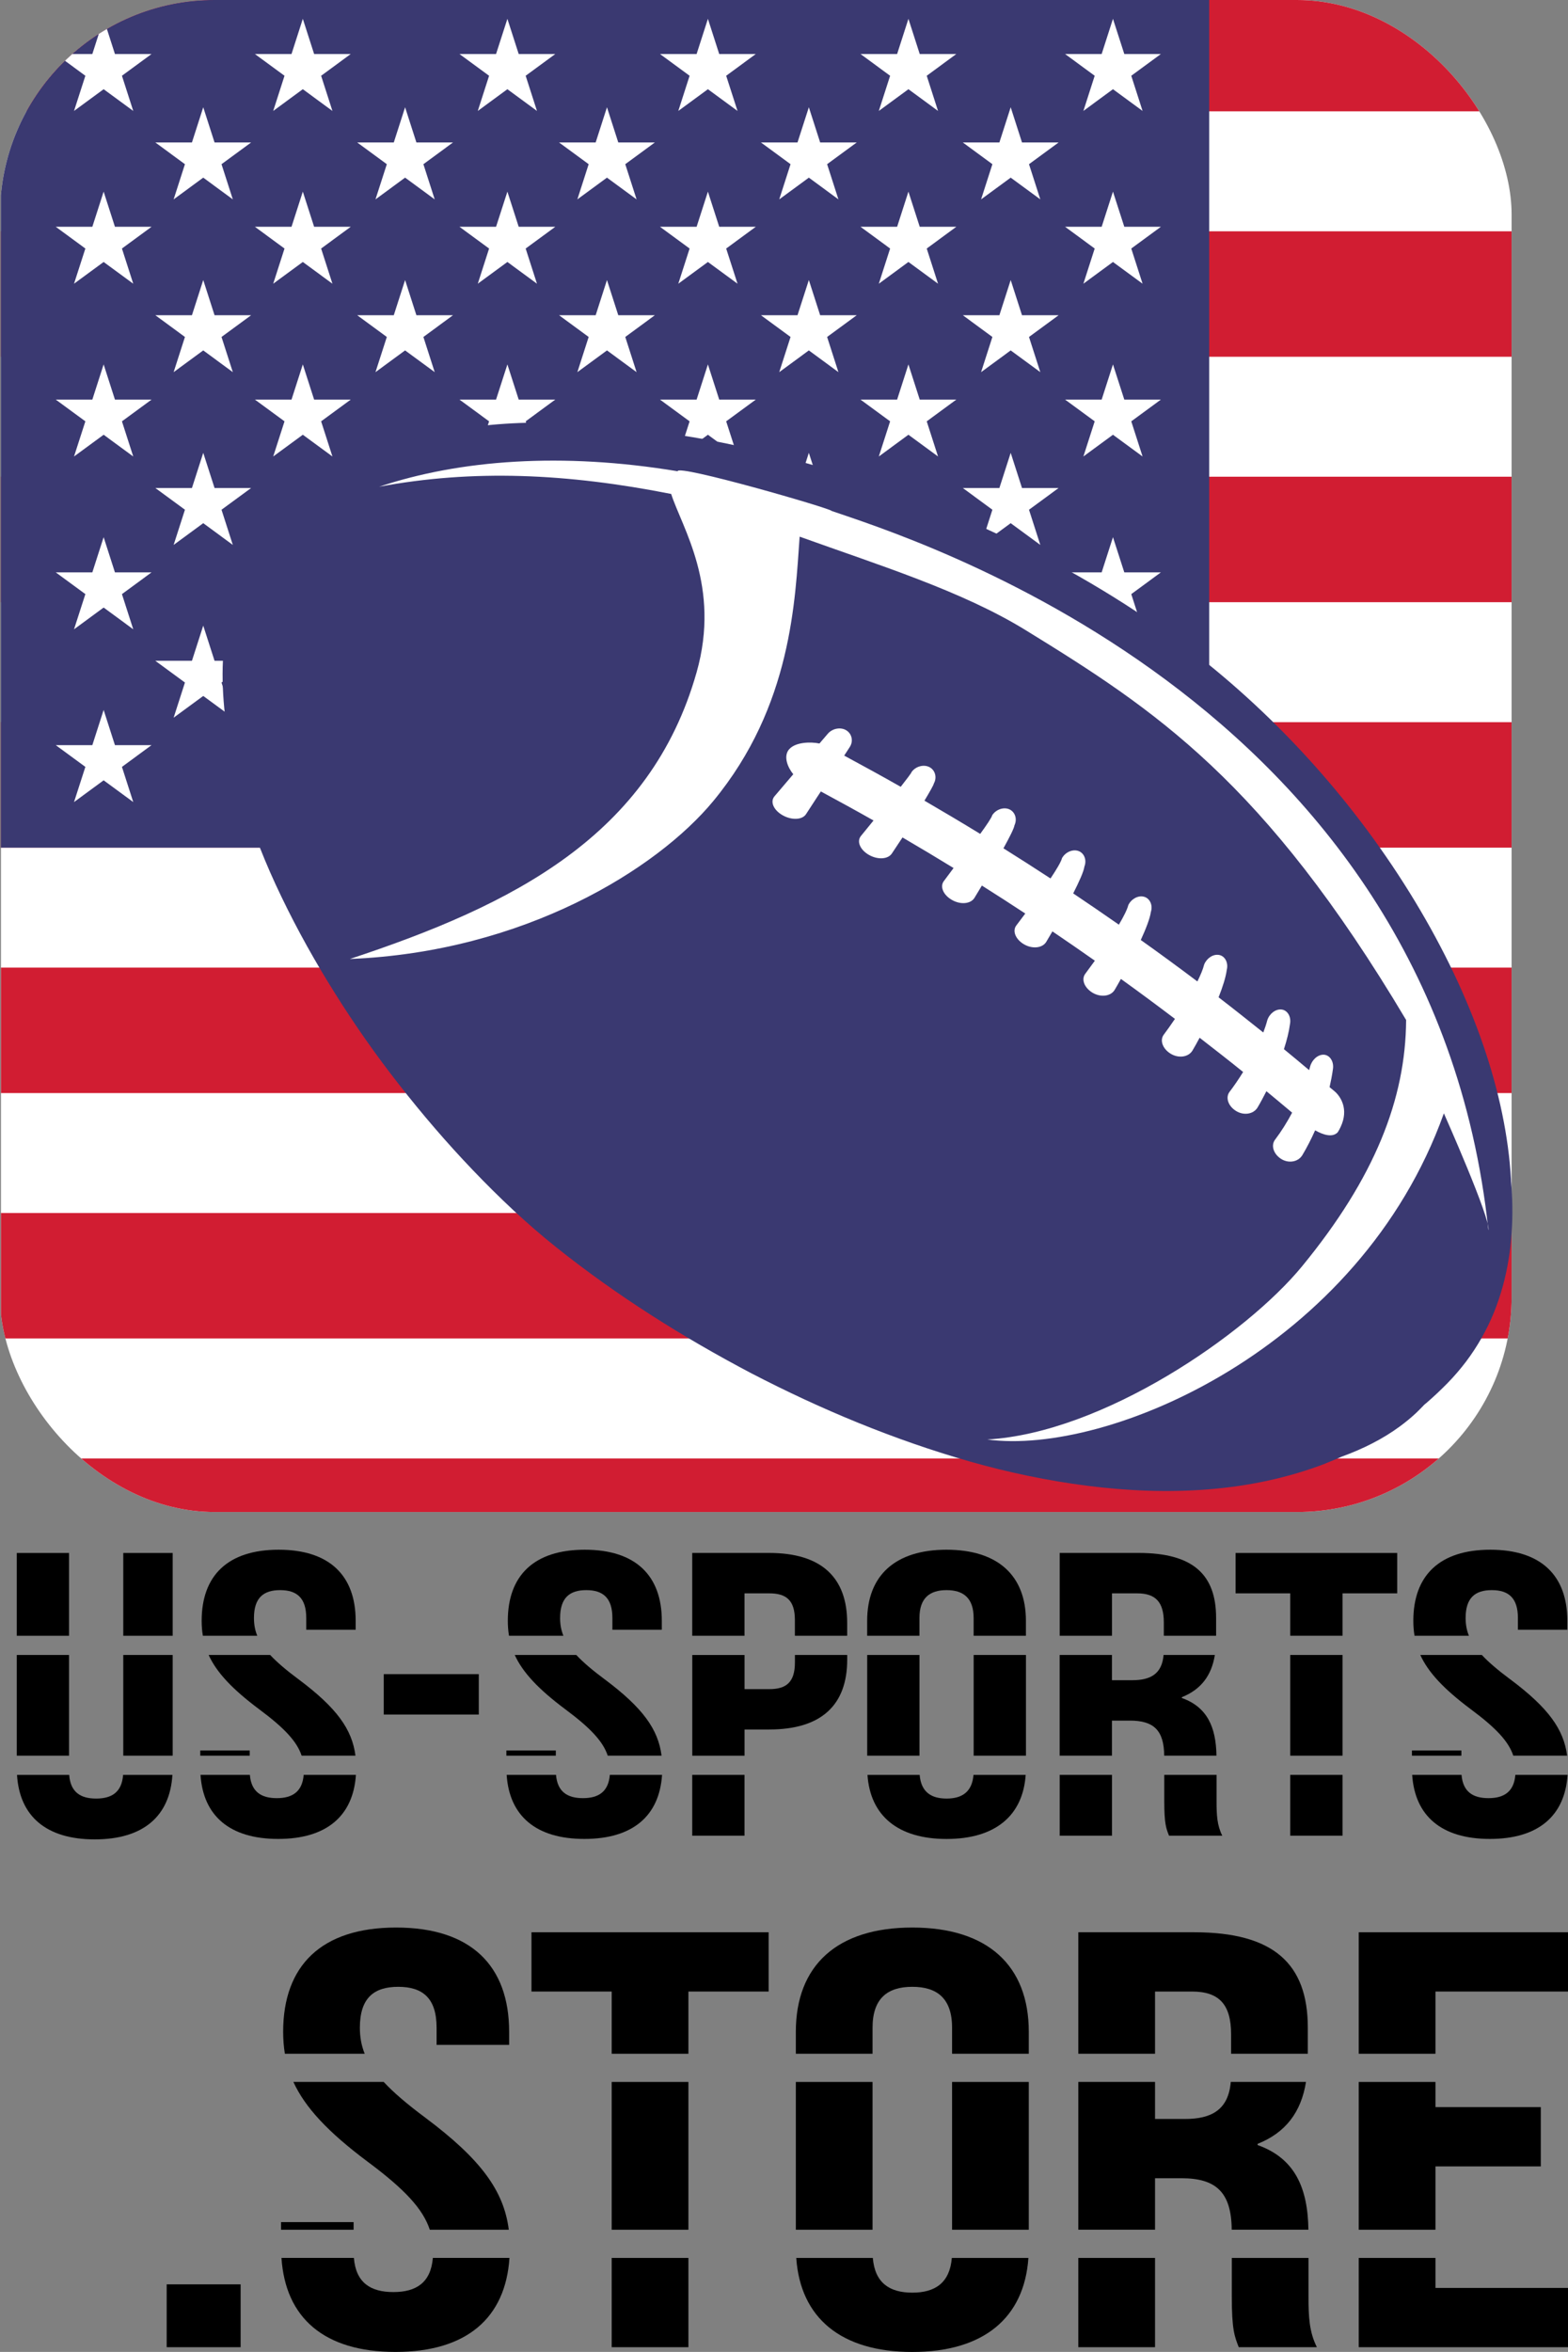 <?xml version="1.0" encoding="UTF-8"?>
<svg xmlns="http://www.w3.org/2000/svg" xmlns:xlink="http://www.w3.org/1999/xlink" id="Ebene_2" data-name="Ebene 2" viewBox="0 0 448 671.8">
  <rect x="0" y="0" width="448" height="671.8" fill="#808080" stroke="none"/>
  <defs>
    <style>
      .cls-1 {
        fill: #fff;
      }

      .cls-2 {
        fill: none;
      }

      .cls-3 {
        fill: #d11d32;
      }

      .cls-4 {
        fill: #3a3971;
      }

      .cls-5 {
        clip-path: url(#clippath);
      }
    </style>
    <clipPath id="clippath">
      <rect class="cls-2" width="431.89" height="431.89" rx="61.33" ry="61.33"></rect>
    </clipPath>
  </defs>
  <g id="Ebene_1-2" data-name="Ebene 1">
    <g>
      <g class="cls-5">
        <g>
          <rect class="cls-1" x=".27" y="-2.33" width="865.1" height="453.08"></rect>
          <rect class="cls-3" x=".27" y="-4.04" width="864.38" height="35.84"></rect>
          <rect class="cls-3" x=".27" y="66.07" width="864.38" height="35.84"></rect>
          <rect class="cls-3" x=".27" y="136.17" width="864.38" height="35.84"></rect>
          <rect class="cls-3" x=".27" y="206.28" width="864.38" height="35.84"></rect>
          <rect class="cls-3" x=".27" y="276.38" width="864.38" height="35.84"></rect>
          <rect class="cls-3" x=".27" y="346.48" width="864.38" height="35.84"></rect>
          <rect class="cls-3" x=".27" y="416.59" width="864.38" height="35.84"></rect>
          <rect class="cls-4" x=".25" y="-4.04" width="345.23" height="246.17"></rect>
          <g>
            <polygon class="cls-1" points="29.61 5.38 32.84 15.43 43.3 15.43 34.84 21.64 38.07 31.69 29.61 25.48 21.15 31.69 24.39 21.64 15.93 15.43 26.38 15.43 29.61 5.38"></polygon>
            <polygon class="cls-1" points="58.07 30.64 61.3 40.69 71.75 40.69 63.29 46.9 66.52 56.95 58.07 50.74 49.61 56.95 52.84 46.9 44.38 40.69 54.84 40.69 58.07 30.64"></polygon>
            <polygon class="cls-1" points="58.07 79.99 61.3 90.04 71.75 90.04 63.29 96.25 66.52 106.3 58.07 100.09 49.61 106.3 52.84 96.25 44.38 90.04 54.84 90.04 58.07 79.99"></polygon>
            <polygon class="cls-1" points="58.07 129.35 61.3 139.39 71.75 139.39 63.29 145.6 66.52 155.65 58.07 149.44 49.61 155.65 52.84 145.6 44.38 139.39 54.84 139.39 58.07 129.35"></polygon>
            <polygon class="cls-1" points="58.07 178.7 61.3 188.75 71.75 188.75 63.29 194.96 66.52 205 58.07 198.79 49.61 205 52.84 194.96 44.38 188.75 54.84 188.75 58.07 178.7"></polygon>
            <polygon class="cls-1" points="115.74 30.64 118.97 40.69 129.43 40.69 120.97 46.9 124.2 56.95 115.74 50.74 107.28 56.95 110.52 46.9 102.06 40.69 112.51 40.69 115.74 30.64"></polygon>
            <polygon class="cls-1" points="115.74 79.99 118.97 90.04 129.43 90.04 120.97 96.25 124.2 106.3 115.74 100.09 107.28 106.3 110.52 96.25 102.06 90.04 112.51 90.04 115.74 79.99"></polygon>
            <polygon class="cls-1" points="115.74 129.35 118.97 139.39 129.43 139.39 120.97 145.6 124.2 155.65 115.74 149.44 107.28 155.65 110.52 145.6 102.06 139.39 112.51 139.39 115.74 129.35"></polygon>
            <polygon class="cls-1" points="115.74 178.7 118.97 188.75 129.43 188.75 120.97 194.96 124.2 205 115.74 198.79 107.28 205 110.52 194.96 102.06 188.75 112.51 188.75 115.74 178.7"></polygon>
            <polygon class="cls-1" points="173.42 30.64 176.65 40.69 187.1 40.69 178.65 46.9 181.88 56.95 173.42 50.74 164.96 56.95 168.19 46.9 159.73 40.69 170.19 40.69 173.42 30.64"></polygon>
            <polygon class="cls-1" points="173.42 79.99 176.65 90.04 187.1 90.04 178.65 96.25 181.88 106.3 173.42 100.09 164.96 106.3 168.19 96.25 159.73 90.04 170.19 90.04 173.42 79.99"></polygon>
            <polygon class="cls-1" points="173.42 129.35 176.65 139.39 187.1 139.39 178.65 145.6 181.88 155.65 173.42 149.44 164.96 155.65 168.19 145.6 159.73 139.39 170.19 139.39 173.42 129.35"></polygon>
            <polygon class="cls-1" points="173.42 178.7 176.65 188.75 187.1 188.75 178.65 194.96 181.88 205 173.42 198.79 164.96 205 168.19 194.96 159.73 188.75 170.19 188.75 173.42 178.7"></polygon>
            <polygon class="cls-1" points="231.1 30.64 234.33 40.69 244.78 40.69 236.32 46.9 239.55 56.95 231.1 50.74 222.64 56.95 225.87 46.9 217.41 40.69 227.86 40.69 231.1 30.64"></polygon>
            <polygon class="cls-1" points="231.1 79.99 234.33 90.04 244.78 90.04 236.32 96.25 239.55 106.3 231.1 100.09 222.64 106.3 225.87 96.25 217.41 90.04 227.86 90.04 231.1 79.99"></polygon>
            <polygon class="cls-1" points="231.1 129.35 234.33 139.39 244.78 139.39 236.32 145.6 239.55 155.65 231.1 149.44 222.64 155.65 225.87 145.6 217.41 139.39 227.86 139.39 231.1 129.35"></polygon>
            <polygon class="cls-1" points="231.1 178.7 234.33 188.75 244.78 188.75 236.32 194.96 239.55 205 231.1 198.79 222.64 205 225.87 194.96 217.41 188.75 227.86 188.75 231.1 178.7"></polygon>
            <polygon class="cls-1" points="288.77 30.64 292 40.69 302.46 40.69 294 46.9 297.23 56.95 288.77 50.74 280.31 56.95 283.54 46.9 275.09 40.69 285.54 40.69 288.77 30.64"></polygon>
            <polygon class="cls-1" points="288.77 79.99 292 90.04 302.46 90.04 294 96.25 297.23 106.3 288.77 100.09 280.31 106.3 283.54 96.25 275.09 90.04 285.54 90.04 288.77 79.99"></polygon>
            <polygon class="cls-1" points="288.77 129.35 292 139.39 302.46 139.39 294 145.6 297.23 155.65 288.77 149.44 280.31 155.65 283.54 145.6 275.09 139.39 285.54 139.39 288.77 129.35"></polygon>
            <polygon class="cls-1" points="288.77 178.7 292 188.75 302.46 188.75 294 194.96 297.23 205 288.77 198.79 280.31 205 283.54 194.96 275.09 188.75 285.54 188.75 288.77 178.7"></polygon>
            <polygon class="cls-1" points="29.61 54.74 32.84 64.78 43.3 64.78 34.84 70.99 38.07 81.04 29.61 74.83 21.15 81.04 24.39 70.99 15.93 64.78 26.38 64.78 29.61 54.74"></polygon>
            <polygon class="cls-1" points="29.61 104.09 32.84 114.14 43.3 114.14 34.84 120.35 38.07 130.39 29.61 124.18 21.15 130.39 24.39 120.35 15.93 114.14 26.38 114.14 29.61 104.09"></polygon>
            <polygon class="cls-1" points="29.61 153.44 32.84 163.49 43.3 163.49 34.84 169.7 38.07 179.75 29.61 173.54 21.15 179.75 24.39 169.7 15.93 163.49 26.38 163.49 29.61 153.44"></polygon>
            <polygon class="cls-1" points="29.61 202.79 32.84 212.84 43.3 212.84 34.84 219.05 38.07 229.1 29.61 222.89 21.15 229.1 24.39 219.05 15.93 212.84 26.38 212.84 29.61 202.79"></polygon>
            <polygon class="cls-1" points="86.52 5.38 89.75 15.43 100.21 15.43 91.75 21.64 94.98 31.69 86.52 25.48 78.06 31.69 81.29 21.64 72.83 15.43 83.29 15.43 86.52 5.38"></polygon>
            <polygon class="cls-1" points="86.52 54.74 89.75 64.78 100.21 64.78 91.75 70.99 94.98 81.04 86.52 74.83 78.06 81.04 81.29 70.99 72.83 64.78 83.29 64.78 86.52 54.74"></polygon>
            <polygon class="cls-1" points="86.52 104.09 89.75 114.14 100.21 114.14 91.75 120.35 94.98 130.39 86.52 124.18 78.06 130.39 81.29 120.35 72.83 114.14 83.29 114.14 86.52 104.09"></polygon>
            <polygon class="cls-1" points="86.52 153.44 89.75 163.49 100.21 163.49 91.75 169.7 94.98 179.75 86.52 173.54 78.06 179.75 81.29 169.7 72.83 163.49 83.29 163.49 86.52 153.44"></polygon>
            <polygon class="cls-1" points="86.52 202.79 89.75 212.84 100.21 212.84 91.75 219.05 94.98 229.1 86.52 222.89 78.06 229.1 81.29 219.05 72.83 212.84 83.29 212.84 86.52 202.79"></polygon>
            <polygon class="cls-1" points="144.97 5.38 148.2 15.43 158.65 15.43 150.19 21.64 153.42 31.69 144.97 25.48 136.51 31.69 139.74 21.64 131.28 15.43 141.73 15.43 144.97 5.38"></polygon>
            <polygon class="cls-1" points="144.97 54.74 148.2 64.78 158.65 64.78 150.19 70.99 153.42 81.04 144.97 74.83 136.51 81.04 139.74 70.99 131.28 64.78 141.73 64.78 144.97 54.74"></polygon>
            <polygon class="cls-1" points="144.97 104.09 148.2 114.14 158.65 114.14 150.19 120.35 153.42 130.39 144.97 124.18 136.51 130.39 139.74 120.35 131.28 114.14 141.73 114.14 144.97 104.09"></polygon>
            <polygon class="cls-1" points="144.97 153.44 148.2 163.49 158.65 163.49 150.19 169.7 153.42 179.75 144.97 173.54 136.51 179.75 139.74 169.7 131.28 163.49 141.73 163.49 144.97 153.44"></polygon>
            <polygon class="cls-1" points="144.97 202.79 148.2 212.84 158.65 212.84 150.19 219.05 153.42 229.1 144.97 222.89 136.51 229.1 139.74 219.05 131.28 212.84 141.73 212.84 144.97 202.79"></polygon>
            <polygon class="cls-1" points="202.26 5.38 205.49 15.43 215.94 15.43 207.48 21.64 210.72 31.69 202.26 25.48 193.8 31.69 197.03 21.64 188.57 15.43 199.03 15.43 202.26 5.38"></polygon>
            <polygon class="cls-1" points="202.26 54.74 205.49 64.78 215.94 64.78 207.48 70.99 210.72 81.04 202.26 74.83 193.8 81.04 197.03 70.99 188.57 64.78 199.03 64.78 202.26 54.74"></polygon>
            <polygon class="cls-1" points="202.26 104.09 205.49 114.14 215.94 114.14 207.48 120.35 210.72 130.39 202.26 124.18 193.8 130.39 197.03 120.35 188.57 114.14 199.03 114.14 202.26 104.09"></polygon>
            <polygon class="cls-1" points="202.26 153.44 205.49 163.49 215.94 163.49 207.48 169.7 210.72 179.75 202.26 173.54 193.8 179.75 197.03 169.7 188.57 163.49 199.03 163.49 202.26 153.44"></polygon>
            <polygon class="cls-1" points="202.26 202.79 205.49 212.84 215.94 212.84 207.48 219.05 210.72 229.1 202.26 222.89 193.8 229.1 197.03 219.05 188.57 212.84 199.03 212.84 202.26 202.79"></polygon>
            <polygon class="cls-1" points="259.55 5.38 262.78 15.43 273.23 15.43 264.78 21.64 268.01 31.69 259.55 25.48 251.09 31.69 254.32 21.64 245.86 15.43 256.32 15.43 259.55 5.38"></polygon>
            <polygon class="cls-1" points="259.55 54.74 262.78 64.78 273.23 64.78 264.78 70.99 268.01 81.04 259.55 74.83 251.09 81.04 254.32 70.99 245.86 64.78 256.32 64.78 259.55 54.74"></polygon>
            <polygon class="cls-1" points="259.55 104.09 262.78 114.14 273.23 114.14 264.78 120.35 268.01 130.39 259.55 124.18 251.09 130.39 254.32 120.35 245.86 114.14 256.32 114.14 259.55 104.09"></polygon>
            <polygon class="cls-1" points="259.55 153.44 262.78 163.49 273.23 163.49 264.78 169.7 268.01 179.75 259.55 173.54 251.09 179.75 254.32 169.7 245.86 163.49 256.32 163.49 259.55 153.44"></polygon>
            <polygon class="cls-1" points="259.55 202.79 262.78 212.84 273.23 212.84 264.78 219.05 268.01 229.1 259.55 222.89 251.09 229.1 254.32 219.05 245.86 212.84 256.32 212.84 259.55 202.79"></polygon>
            <polygon class="cls-1" points="317.99 5.38 321.23 15.43 331.68 15.43 323.22 21.64 326.45 31.69 317.99 25.48 309.54 31.69 312.77 21.64 304.31 15.43 314.76 15.43 317.99 5.38"></polygon>
            <polygon class="cls-1" points="317.99 54.74 321.23 64.78 331.68 64.78 323.22 70.99 326.45 81.04 317.99 74.83 309.54 81.04 312.77 70.99 304.31 64.78 314.76 64.78 317.99 54.74"></polygon>
            <polygon class="cls-1" points="317.99 104.09 321.23 114.14 331.68 114.14 323.22 120.35 326.45 130.39 317.99 124.18 309.54 130.39 312.77 120.35 304.31 114.14 314.76 114.14 317.99 104.09"></polygon>
            <polygon class="cls-1" points="317.99 153.44 321.23 163.49 331.68 163.49 323.22 169.7 326.45 179.75 317.99 173.54 309.54 179.75 312.77 169.7 304.31 163.49 314.76 163.49 317.99 153.44"></polygon>
            <polygon class="cls-1" points="317.99 202.79 321.23 212.84 331.68 212.84 323.22 219.05 326.45 229.1 317.99 222.89 309.54 229.1 312.77 219.05 304.31 212.84 314.76 212.84 317.99 202.79"></polygon>
          </g>
        </g>
      </g>
      <g>
        <path d="M27.47,513.74c-4.44,0-7.34-1.81-7.7-6.76H4.86c.72,11.74,8.27,18.42,22.2,18.42s21.48-6.67,22.2-18.42h-14.09c-.36,4.95-3.26,6.76-7.7,6.76Z"></path>
        <rect x="4.79" y="472.72" width="14.94" height="28.77"></rect>
        <rect x="4.79" y="443.59" width="14.94" height="23.65"></rect>
        <rect x="35.22" y="472.72" width="14.12" height="28.77"></rect>
        <rect x="35.22" y="443.59" width="14.12" height="23.65"></rect>
        <path d="M85.33,479.7c-3.55-2.64-6.2-4.9-8.14-6.98h-17.58c2.27,4.98,6.72,9.74,14.45,15.52,7.28,5.41,10.79,9.23,12.12,13.25h15.38c-.96-7.53-5.35-13.66-16.22-21.79Z"></path>
        <path d="M72.56,462.16c0-5.77,2.72-7.96,7.47-7.96s7.47,2.19,7.47,7.96v3.35h14.12v-2.54c0-12.92-7.47-20.31-22-20.31s-22,7.38-22,20.31c0,1.48.11,2.89.34,4.26h15.54c-.66-1.63-.94-3.28-.94-5.07Z"></path>
        <path d="M79.08,513.62c-4.41,0-7.29-1.79-7.69-6.65h-14.1c.76,11.67,8.31,18.3,22.2,18.3s21.43-6.63,22.2-18.3h-14.92c-.4,4.86-3.28,6.65-7.69,6.65Z"></path>
        <rect x="57.22" y="500.01" width="14.13" height="1.48"></rect>
        <rect x="109.64" y="478.2" width="27.16" height="11.54"></rect>
        <rect x="144.68" y="500.01" width="14.13" height="1.48"></rect>
        <path d="M160.03,462.16c0-5.77,2.72-7.96,7.47-7.96s7.47,2.19,7.47,7.96v3.35h14.12v-2.54c0-12.92-7.47-20.31-22-20.31s-22,7.38-22,20.31c0,1.48.11,2.89.34,4.26h15.54c-.66-1.63-.94-3.28-.94-5.07Z"></path>
        <path d="M172.79,479.7c-3.55-2.64-6.2-4.9-8.14-6.98h-17.58c2.27,4.98,6.72,9.74,14.45,15.52,7.28,5.41,10.79,9.23,12.12,13.25h15.38c-.96-7.53-5.35-13.66-16.22-21.79Z"></path>
        <path d="M166.55,513.62c-4.41,0-7.29-1.79-7.69-6.65h-14.1c.76,11.67,8.31,18.3,22.2,18.3s21.43-6.63,22.2-18.3h-14.92c-.4,4.86-3.28,6.65-7.69,6.65Z"></path>
        <rect x="197.78" y="506.97" width="14.94" height="17.38"></rect>
        <path d="M212.72,455.12h7.06c4.75,0,7.33,1.85,7.33,7.62v4.49h14.94v-3.69c0-12.92-7.33-19.96-22.27-19.96h-22v23.65h14.94v-12.11Z"></path>
        <path d="M219.79,494.01c14.94,0,22.27-7.04,22.27-19.96v-1.33h-14.94v2.14c0,5.77-2.58,7.62-7.33,7.62h-7.06v-9.75h-14.94v28.77h14.94v-7.48h7.06Z"></path>
        <path d="M270.45,513.74c-4.41,0-7.29-1.89-7.69-6.76h-14.91c.8,11.67,8.71,18.3,22.6,18.3s21.8-6.63,22.6-18.3h-14.91c-.4,4.87-3.28,6.76-7.69,6.76Z"></path>
        <path d="M262.7,462.16c0-5.77,2.99-7.96,7.74-7.96s7.74,2.19,7.74,7.96v5.07h14.94v-4.26c0-12.92-8.01-20.31-22.68-20.31s-22.68,7.38-22.68,20.31v4.26h14.94v-5.07Z"></path>
        <rect x="247.77" y="472.72" width="14.94" height="28.77"></rect>
        <rect x="278.19" y="472.72" width="14.94" height="28.77"></rect>
        <path d="M317.71,455.12h7.2c5.3,0,7.61,2.54,7.61,8.31v3.8h14.94v-5.07c0-12.46-6.66-18.58-22.14-18.58h-22.55v23.65h14.94v-12.11Z"></path>
        <path d="M337.67,485.01v-.23c5.44-2.17,8.49-6.15,9.43-12.06h-14.65c-.45,5.42-3.74,7.21-8.91,7.21h-5.84v-7.21h-14.94v28.77h14.94v-10.02h5.16c6.71,0,9.71,2.71,9.77,10.02h14.93c-.12-8.11-2.61-13.89-9.9-16.48Z"></path>
        <path d="M332.65,514.43c0,6.58.54,7.84,1.36,9.92h15.21c-1.49-3-1.63-5.88-1.63-9.81v-7.57h-14.94v7.46Z"></path>
        <rect x="302.77" y="506.97" width="14.94" height="17.38"></rect>
        <rect x="368.64" y="472.72" width="14.94" height="28.77"></rect>
        <rect x="368.64" y="506.97" width="14.94" height="17.38"></rect>
        <polygon points="383.58 455.12 399.2 455.12 399.2 443.59 353.02 443.59 353.02 455.12 368.64 455.12 368.64 467.23 383.58 467.23 383.58 455.12"></polygon>
        <rect x="403.41" y="500.01" width="14.13" height="1.48"></rect>
        <path d="M418.75,462.16c0-5.77,2.72-7.96,7.47-7.96s7.47,2.19,7.47,7.96v3.35h14.12v-2.54c0-12.92-7.47-20.31-22-20.31s-22,7.38-22,20.31c0,1.48.11,2.89.34,4.26h15.54c-.66-1.63-.94-3.28-.94-5.07Z"></path>
        <path d="M431.52,479.7c-3.55-2.64-6.2-4.9-8.14-6.98h-17.58c2.27,4.98,6.72,9.74,14.45,15.52,7.28,5.41,10.79,9.23,12.12,13.25h15.38c-.96-7.53-5.35-13.66-16.22-21.79Z"></path>
        <path d="M425.27,513.62c-4.41,0-7.29-1.79-7.69-6.65h-14.1c.76,11.67,8.31,18.3,22.2,18.3s21.43-6.63,22.2-18.3h-14.92c-.4,4.86-3.28,6.65-7.69,6.65Z"></path>
        <rect x="47.62" y="652.5" width="21.13" height="17.95"></rect>
        <path d="M102.82,579.19c0-8.47,3.99-11.68,10.96-11.68s10.96,3.22,10.96,11.68v4.91h20.73v-3.72c0-18.96-10.96-29.8-32.29-29.8s-32.28,10.84-32.28,29.8c0,2.17.17,4.24.49,6.25h22.81c-.97-2.4-1.38-4.82-1.38-7.44Z"></path>
        <path d="M112.39,654.7c-6.47,0-10.7-2.63-11.28-9.76h-20.69c1.12,17.13,12.19,26.86,32.57,26.86s31.45-9.73,32.57-26.86h-21.89c-.58,7.13-4.82,9.76-11.28,9.76Z"></path>
        <path d="M121.56,604.92c-5.21-3.87-9.09-7.18-11.94-10.25h-25.8c3.34,7.3,9.87,14.3,21.2,22.78,10.69,7.94,15.84,13.54,17.78,19.45h22.57c-1.41-11.05-7.85-20.04-23.8-31.97Z"></path>
        <rect x="80.3" y="634.72" width="20.73" height="2.18"></rect>
        <rect x="174.77" y="644.95" width="21.92" height="25.5"></rect>
        <polygon points="196.69 568.86 219.61 568.86 219.61 551.93 151.85 551.93 151.85 568.86 174.77 568.86 174.77 586.63 196.69 586.63 196.69 568.86"></polygon>
        <rect x="174.77" y="594.68" width="21.92" height="42.22"></rect>
        <rect x="272.02" y="594.68" width="21.92" height="42.22"></rect>
        <path d="M249.3,579.19c0-8.47,4.38-11.68,11.36-11.68s11.36,3.22,11.36,11.68v7.44h21.92v-6.25c0-18.96-11.76-29.8-33.28-29.8s-33.28,10.84-33.28,29.8v6.25h21.92v-7.44Z"></path>
        <rect x="227.38" y="594.68" width="21.92" height="42.22"></rect>
        <path d="M260.66,654.87c-6.47,0-10.7-2.77-11.28-9.92h-21.88c1.18,17.13,12.79,26.86,33.16,26.86s31.99-9.73,33.17-26.86h-21.88c-.58,7.15-4.82,9.92-11.29,9.92Z"></path>
        <rect x="308.09" y="644.95" width="21.92" height="25.5"></rect>
        <path d="M359.31,612.71v-.34c7.99-3.18,12.45-9.03,13.83-17.7h-21.49c-.66,7.95-5.49,10.59-13.07,10.59h-8.57v-10.59h-21.92v42.22h21.92v-14.7h7.57c9.85,0,14.24,3.98,14.34,14.7h21.91c-.17-11.9-3.83-20.39-14.53-24.19Z"></path>
        <path d="M330.02,568.86h10.56c7.77,0,11.16,3.73,11.16,12.19v5.58h21.92v-7.44c0-18.29-9.77-27.26-32.49-27.26h-33.08v34.7h21.92v-17.77Z"></path>
        <path d="M351.94,655.89c0,9.65.8,11.51,1.99,14.56h22.32c-2.19-4.4-2.39-8.64-2.39-14.39v-11.11h-21.92v10.94Z"></path>
        <polygon points="410.13 568.86 448 568.86 448 551.93 388.21 551.93 388.21 586.63 410.13 586.63 410.13 568.86"></polygon>
        <polygon points="388.21 670.45 448 670.45 448 653.52 410.13 653.52 410.13 644.95 388.21 644.95 388.21 670.45"></polygon>
        <polygon points="388.21 594.68 388.21 636.9 410.13 636.9 410.13 618.81 440.23 618.81 440.23 601.87 410.13 601.87 410.13 594.68 388.21 594.68"></polygon>
      </g>
      <g>
        <path class="cls-4" d="M378.83,417.96c1.5-.58,2.98-1.2,4.44-1.86,6.25-2.26,11.87-5.12,16.68-8.66,1.65-1.21,3.22-2.5,4.68-3.87.81-.77,1.58-1.57,2.36-2.38.19-.16.4-.32.59-.48,2.08-1.79,4.07-3.68,5.97-5.61,1.93-1.97,3.71-4.05,5.35-6.21,3.26-4.33,5.9-9.03,7.9-13.92,3.99-9.78,5.45-20.2,5.29-30.46-.03-2.41-.17-4.82-.37-7.22,0-.12,0-.23,0-.35-1.4-24.6-10.89-52.1-27.46-79.51-16.62-27.49-38.78-52.28-64.07-71.69-31.37-24.07-72.08-43.48-113.69-54.49-15.41-4.25-30.7-7.17-45.42-8.64-9.31-1.26-18.7-1.97-28.18-1.89-11.38.12-22.85,1.42-33.83,4.51-10.97,3.07-21.41,8.03-30.22,14.84-2.2,1.7-4.28,3.48-6.31,5.42l-1.45,1.41c-.51.51-.97.99-1.45,1.5-.94,1.01-1.85,2.05-2.71,3.12-3.45,4.28-6.21,8.99-8.27,13.93-4.13,9.91-5.4,20.55-4.99,30.94.41,10.43,2.45,20.69,5.39,30.68,2.96,9.99,6.82,19.73,11.39,29.17,4.54,9.44,9.69,18.63,15.31,27.57,5.61,8.95,11.71,17.65,18.29,26.03,6.57,8.41,13.55,16.55,21.02,24.36,7.45,7.79,15.37,15.32,23.98,22.17,17.18,13.7,35.94,25.54,55.65,35.91,19.77,10.26,40.61,18.96,62.46,25.2,10.92,3.11,22.14,5.46,33.53,6.92,11.4,1.45,22.99,1.94,34.52,1.02,11.52-.92,22.96-3.3,33.63-7.44Z"></path>
        <g>
          <path class="cls-1" d="M412.54,318.02s13.52,30.38,12.72,33.39c-16.23-152.49-167.03-198.3-187.64-205.46-.09-.69-44.32-13.46-44-11.34-33.01-5.48-62.28-3.28-85.3,4.42,26.84-5.02,53.68-3.82,83.44,2.06,3.11,9.67,14.24,26.37,7.27,50.95-13.23,46.65-52.31,66.44-99.07,81.88,49.86-2.01,87.81-25.71,103.83-45.1,22.53-27.26,23.37-57.63,24.68-75.53,22.91,8.24,46.36,15.51,64.56,26.7,36.87,22.68,68.11,43.09,108.72,111.36-.14,22.58-8.96,45.05-29.72,70.34-16.03,19.53-56.98,47.61-89.95,49.48,34.41,4.71,106.35-25.89,130.45-93.14Z"></path>
          <path class="cls-1" d="M375.76,322.87c2.21,1.25,4.93,2.17,6.45.55.34-.53.61-1.04.84-1.55,2.41-5.13-.11-8.75-1.7-10.12-.49-.42-.99-.81-1.47-1.22.39-1.74.73-3.48.97-5.23.3-2.19-.99-4.01-2.69-4.04-1.71-.03-3.36,1.53-3.85,3.43-.08.33-.19.65-.27.98-2.4-2-4.77-4.02-7.2-5.99.82-2.53,1.44-4.98,1.73-7.18.41-2.12-.74-3.98-2.44-4.15-1.7-.17-3.46,1.22-4.05,3.08-.28,1.1-.68,2.28-1.14,3.49-4.23-3.38-8.47-6.75-12.77-10.05,1.17-2.96,2.06-5.74,2.34-7.85.51-2.04-.52-3.95-2.2-4.25-1.68-.31-3.53.92-4.26,2.73-.34,1.36-1.04,3.04-1.94,4.84-5.33-4.01-10.72-7.97-16.17-11.84,1.48-3.23,2.63-6.19,2.88-8.01.63-1.96-.29-3.91-1.97-4.35-1.66-.45-3.62.63-4.47,2.38-.33,1.32-1.37,3.34-2.7,5.6-4.32-3.01-8.67-6-13.05-8.93,1.69-3.32,3.02-6.28,3.2-7.66.74-1.88-.06-3.88-1.71-4.46-1.65-.58-3.72.33-4.68,2.03-.27,1.07-1.59,3.27-3.29,5.82-4.44-2.91-8.94-5.78-13.45-8.61,1.71-3.1,3.04-5.71,3.15-6.57.85-1.81.17-3.85-1.47-4.57-1.64-.72-3.81.04-4.88,1.68-.18.71-1.59,2.8-3.44,5.34-5.26-3.22-10.58-6.38-15.93-9.49,1.53-2.55,2.64-4.51,2.68-4.89.96-1.73.4-3.82-1.23-4.68-1.63-.86-3.9-.26-5.09,1.33-.08.32-1.37,2.03-3.14,4.28-5.33-3.03-10.73-5.98-16.15-8.91l1.59-2.45c1.08-1.64.63-3.78-.98-4.77-1.61-1-3.99-.56-5.3.98l-2.38,2.78c-2.64-.54-6.78-.37-8.56,1.55-.08.09-.16.17-.24.27-1.5,1.99-.26,5.03,1.32,6.96l-5.37,6.31c-1.3,1.53-.26,3.96,2.35,5.42,2.62,1.47,5.6,1.31,6.66-.32l3.1-4.76,1.14-1.73c5.05,2.73,10.09,5.48,15.06,8.3,0,0-.02.02-.03.02-1.9,2.34-3.35,4.09-3.56,4.37-1.29,1.54-.29,3.96,2.25,5.42,2.54,1.46,5.5,1.27,6.59-.42.13-.21,1.92-2.87,3.02-4.55,4.9,2.86,9.77,5.77,14.59,8.73-1.22,1.63-2.47,3.32-2.71,3.64-1.27,1.54-.33,3.96,2.15,5.42,2.48,1.47,5.4,1.24,6.52-.52.33-.52,1.11-1.84,2.13-3.53,4.17,2.63,8.3,5.29,12.4,7.99-1.13,1.51-2.04,2.7-2.5,3.32-1.26,1.54-.37,3.95,2.03,5.41,2.4,1.45,5.33,1.19,6.45-.62.39-.64,1.01-1.7,1.77-3.01,4.08,2.75,8.1,5.55,12.13,8.37-1.11,1.54-2.07,2.84-2.69,3.67-1.24,1.55-.41,3.96,1.93,5.42,2.33,1.45,5.24,1.14,6.39-.71.48-.8,1.11-1.9,1.81-3.17,5.2,3.73,10.34,7.55,15.44,11.41-1.18,1.75-2.3,3.32-3.16,4.46-1.22,1.56-.44,3.97,1.82,5.42,2.27,1.46,5.16,1.1,6.33-.81.62-1.03,1.32-2.29,2.06-3.68,4.17,3.23,8.34,6.47,12.43,9.78-1.3,2.09-2.63,4.04-3.87,5.66-1.19,1.56-.48,3.96,1.73,5.4,2.19,1.45,5.06,1.06,6.26-.91.84-1.41,1.69-3.01,2.53-4.66,2.46,2.04,4.92,4.07,7.35,6.13-1.43,2.69-3.03,5.28-4.88,7.72-1.18,1.56-.53,3.95,1.61,5.41,2.13,1.44,4.97,1.02,6.19-1,1.38-2.3,2.57-4.66,3.64-7.06Z"></path>
        </g>
      </g>
    </g>
  </g>
</svg>
